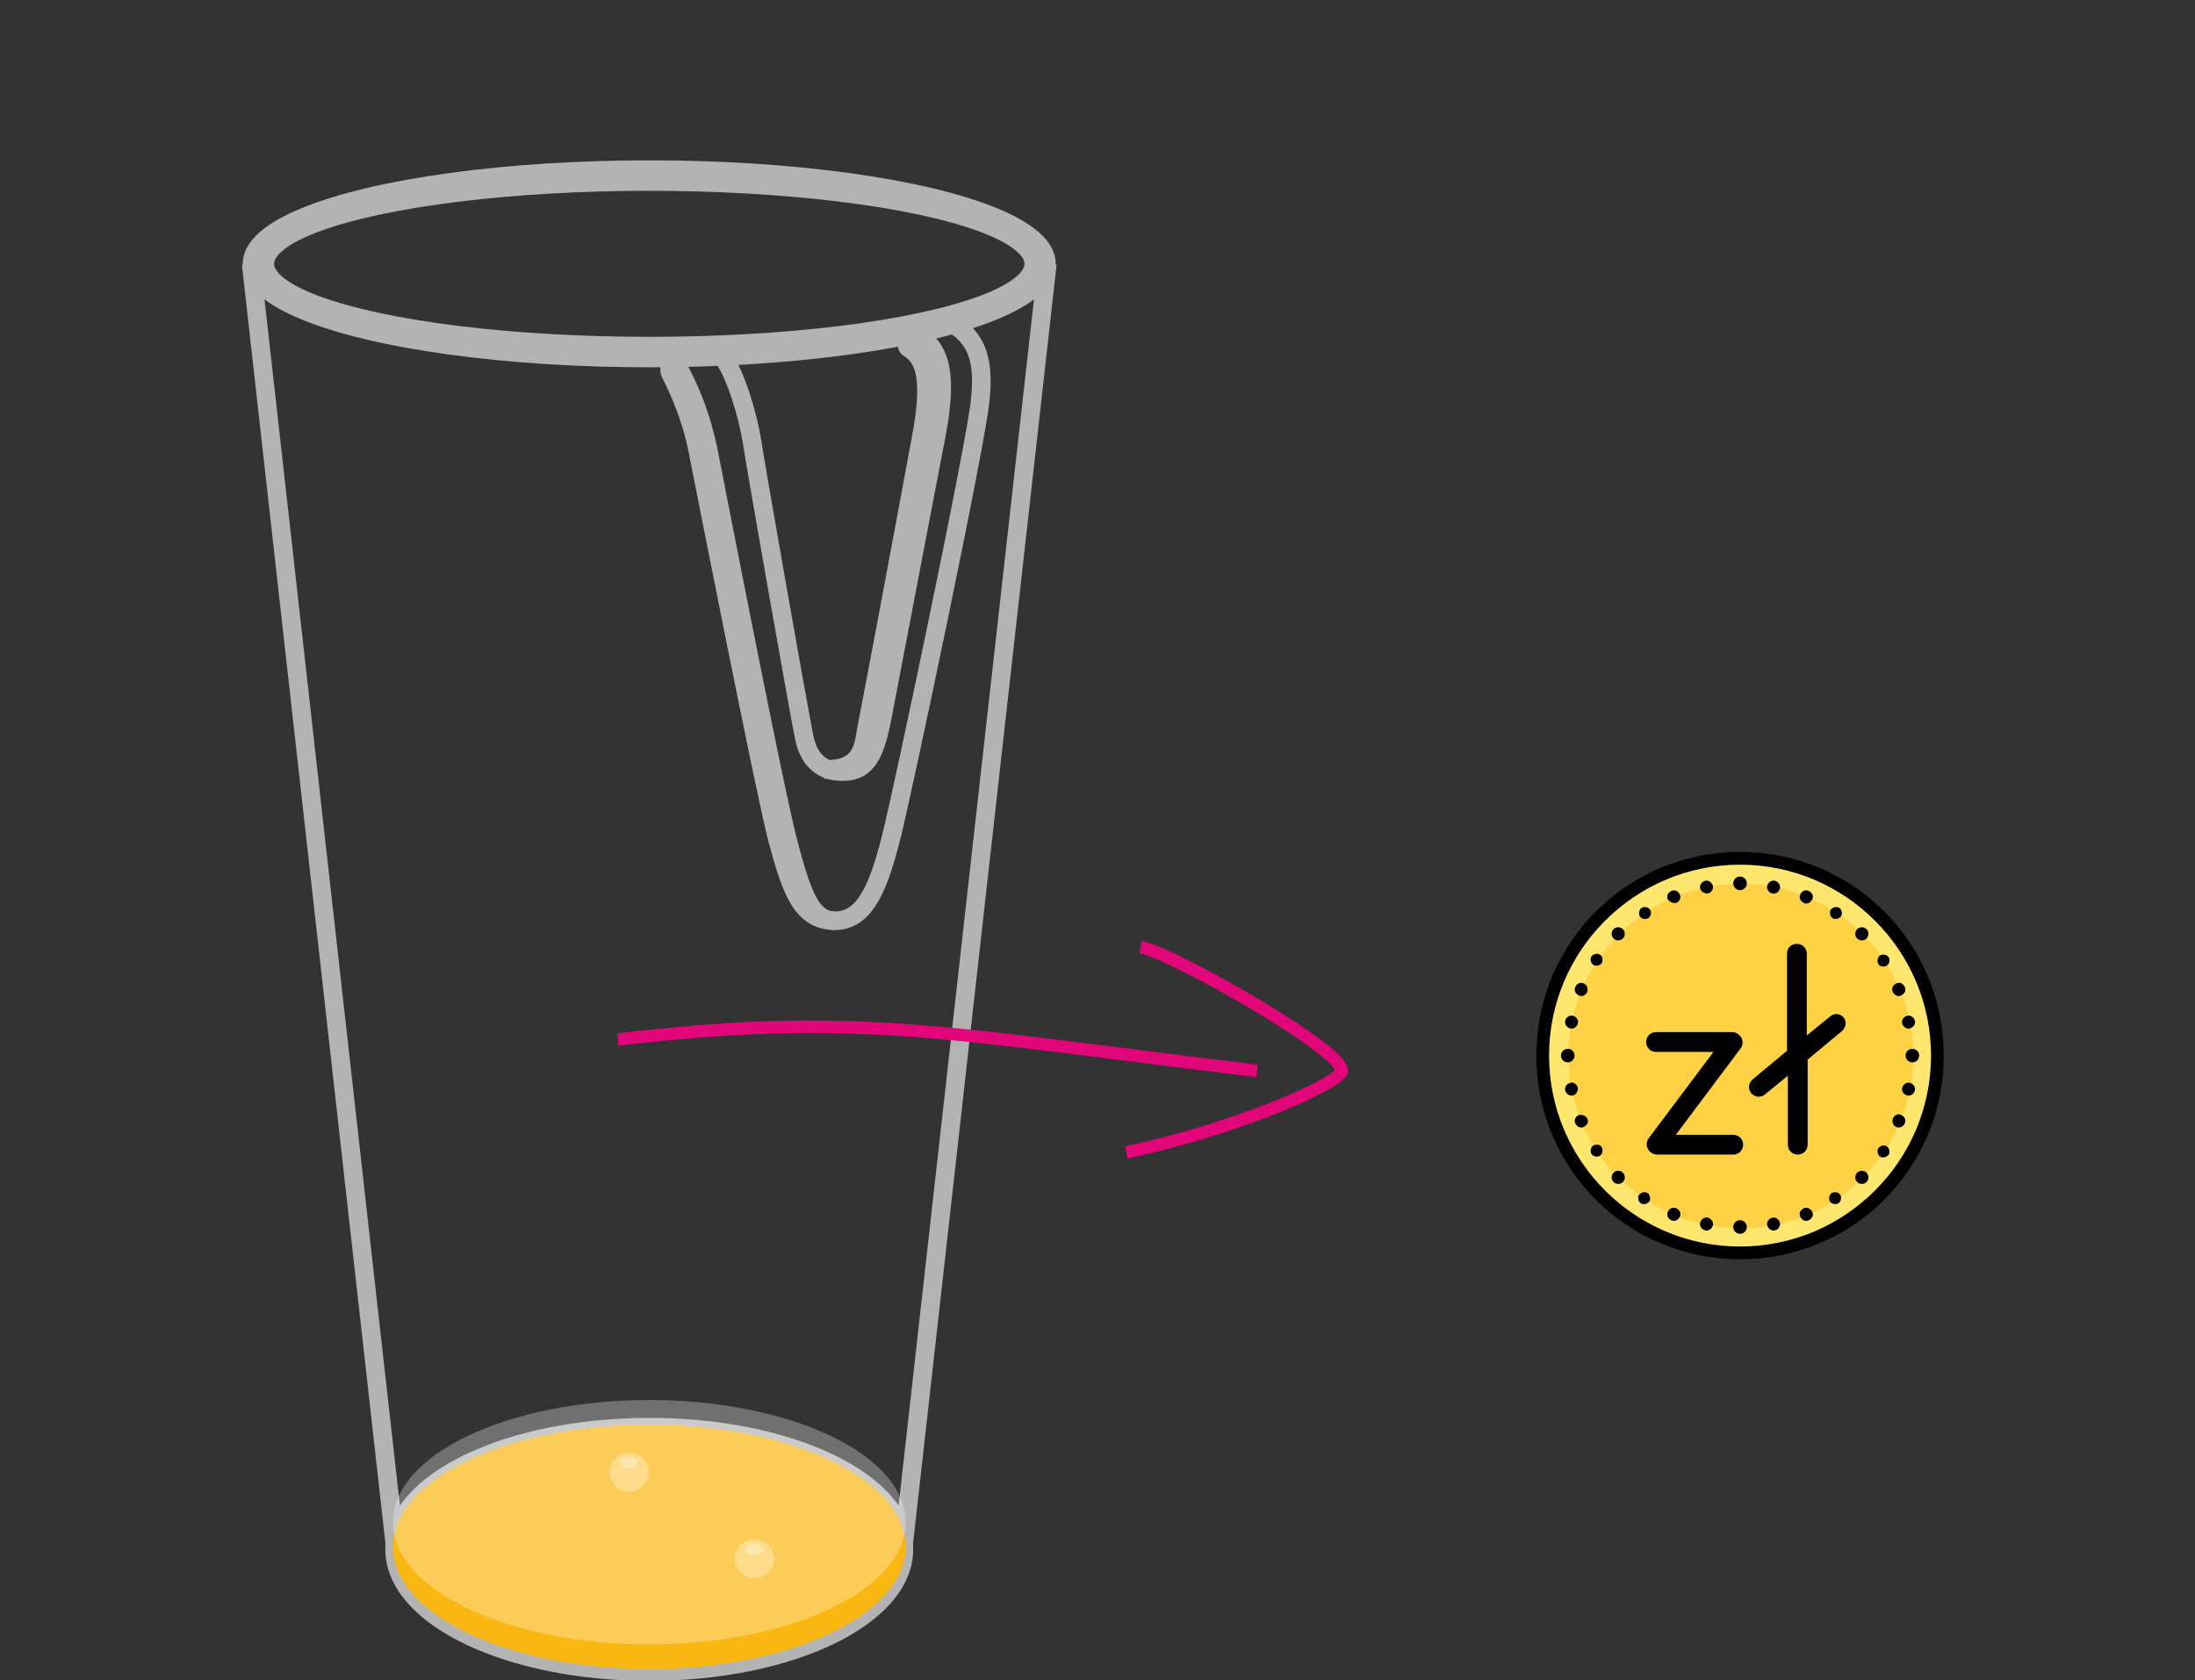 <?xml version="1.0" encoding="UTF-8"?> <svg xmlns="http://www.w3.org/2000/svg" xmlns:xlink="http://www.w3.org/1999/xlink" version="1.1" id="Vrstva_1" x="0px" y="0px" width="258.6px" height="198px" viewBox="0 0 258.6 198" style="enable-background:new 0 0 258.6 198;" xml:space="preserve"><rect x="0" y="0" width="258.6" height="198" fill="#333333" stroke="none"/> <style type="text/css"> .st0{fill:none;stroke:#B3B3B3;stroke-width:2.192;stroke-miterlimit:10;} .st1{fill:#FAB611;} .st2{opacity:0.3;fill:#FFFFFF;enable-background:new ;} .st3{fill:none;stroke:#E2067A;stroke-width:1.462;stroke-miterlimit:10;} .st4{fill:#FFE66E;} .st5{fill:#FFD246;} .st6{stroke:#000000;stroke-width:0.731;stroke-miterlimit:10;} </style> <g> <g id="Group_3785" transform="translate(2825.39 1957.19)"> <g id="Group_3782"> <ellipse id="Ellipse_67" class="st0" cx="-2748.9" cy="-1926.1" rx="46.8" ry="11.1"></ellipse> <ellipse id="Ellipse_68" class="st0" cx="-2748.9" cy="-1774.6" rx="30" ry="14.4"></ellipse> <line id="Line_78" class="st0" x1="-2795.8" y1="-1926.1" x2="-2778.8" y2="-1774.6"></line> <line id="Line_79" class="st0" x1="-2719" y1="-1774.6" x2="-2702" y2="-1926.1"></line> <path id="Path_2958" class="st0" d="M-2713.1-1919c2.7,1.7,3.7,4.1,3.2,8.9c-0.4,4.8-9.1,46.1-10.5,51.6s-2.9,9.5-6.2,9.8 c-3.1,0.3-4.2-2.8-5.8-8.7c-1.6-5.8-8.4-40.9-9.6-47c-0.8-3.7-2.1-7.2-4.1-10.5"></path> <path id="Path_2959" class="st0" d="M-2740.2-1915.1c1.5,2.1,2.9,6.8,3.4,9.9c0.5,3.3,5.3,30.6,6.1,34.6c0.7,4.1,3.4,4.5,5.3,4.3 c1.8-0.3,3-1.4,3.9-6.1c0.9-4.6,4.5-23.6,6.4-33.4c1.6-8.3,0.1-10.7-2.6-12.1"></path> <path id="Path_2960" class="st0" d="M-2728.3-1866.5c4.4,0,4.6-2.4,5-4.8c0.9-4.6,4.6-24.3,6.4-34.1c1.3-6.8,0.6-9.4-1.3-10.7 c-0.3-0.1-0.4-0.5-0.4-0.8v-0.5"></path> <path id="Path_2961" class="st0" d="M-2727.1-1848.7c-3.9,0-5.1-3.7-6.7-9.6c-1.5-5.8-8.2-39.8-9.4-45.9c-0.6-3.1-1.8-6.2-3.2-9 c-0.1-0.1-0.1-0.4-0.1-0.5v-1.2"></path> <ellipse id="Ellipse_69" class="st0" cx="-2748.9" cy="-1926.1" rx="45.3" ry="9.7"></ellipse> </g> <ellipse id="Ellipse_70" class="st1" cx="-2748.9" cy="-1774.9" rx="30.2" ry="14.4"></ellipse> <ellipse id="Ellipse_71" class="st2" cx="-2748.9" cy="-1777.8" rx="30.2" ry="14.4"></ellipse> <g id="Group_3783" transform="translate(60.635 217.607)"> <circle id="Ellipse_72" class="st2" cx="-2811.9" cy="-2001.3" r="2.3"></circle> <ellipse id="Ellipse_73" class="st2" cx="-2811.9" cy="-2002.4" rx="1" ry="0.7"></ellipse> </g> <g id="Group_3784" transform="translate(81.898 232.302)"> <circle id="Ellipse_74" class="st2" cx="-2818.4" cy="-2005.8" r="2.3"></circle> <ellipse id="Ellipse_75" class="st2" cx="-2818.4" cy="-2006.9" rx="1" ry="0.7"></ellipse> </g> </g> <g id="Group_3786" transform="translate(2887.496 2089.208)"> <path id="Path_2962" class="st3" d="M-2739.4-1963c-37-4.5-47.3-7-75.3-3.7"></path> <path id="Path_2963" class="st3" d="M-2754.8-1953.4c12.2-2.6,23.8-7.5,25.3-9.4c1.6-1.9-19.6-14-23.6-14.8"></path> </g> <ellipse transform="matrix(0.996 -9.392510e-02 9.392510e-02 0.996 -10.776 19.804)" class="st4" cx="205" cy="124.4" rx="23.3" ry="23.3"></ellipse> <ellipse transform="matrix(0.996 -9.392507e-02 9.392507e-02 0.996 -10.776 19.804)" class="st5" cx="205" cy="124.4" rx="20.3" ry="20.3"></ellipse> <path d="M205,100.4c-13.3,0-24,10.7-24,24s10.7,24,24,24c13.3,0,24-10.7,24-24C229,111.1,218.3,100.4,205,100.4z M205,146.9 c-12.4,0-22.5-10.1-22.5-22.5c0-12.4,10.1-22.5,22.5-22.5s22.5,10.1,22.5,22.5C227.5,136.8,217.4,146.9,205,146.9z"></path> <circle cx="205" cy="104.1" r="0.8"></circle> <circle cx="205" cy="144.6" r="0.8"></circle> <circle cx="184.7" cy="124.4" r="0.8"></circle> <circle cx="225.3" cy="124.4" r="0.8"></circle> <path d="M218.8,109.5c-0.3,0.3-0.3,0.8,0,1.1c0.3,0.3,0.8,0.3,1.1,0s0.3-0.8,0-1.1c0,0,0,0,0,0 C219.6,109.2,219.1,109.2,218.8,109.5z"></path> <path d="M190.1,138.2c-0.3,0.3-0.3,0.8,0,1.1c0.3,0.3,0.8,0.3,1.1,0c0.3-0.3,0.3-0.8,0-1.1c0,0,0,0,0,0 C190.9,137.9,190.4,137.9,190.1,138.2z"></path> <path d="M190.1,109.5c-0.3,0.3-0.3,0.8,0,1.1c0.3,0.3,0.8,0.3,1.1,0s0.3-0.8,0-1.1c0,0,0,0,0,0 C190.9,109.2,190.4,109.2,190.1,109.5z"></path> <path d="M218.8,138.2c-0.3,0.3-0.3,0.8,0,1.1c0.3,0.3,0.8,0.3,1.1,0c0.3-0.3,0.3-0.8,0-1.1c0,0,0,0,0,0 C219.6,137.9,219.1,137.9,218.8,138.2z"></path> <path d="M197.5,106.4c0.4-0.2,0.6-0.6,0.4-1c-0.2-0.4-0.6-0.6-1-0.4c-0.4,0.2-0.6,0.6-0.4,1c0,0,0,0,0,0 C196.7,106.3,197.2,106.5,197.5,106.4z"></path> <path d="M212.5,142.4c-0.4,0.2-0.6,0.6-0.4,1c0.2,0.4,0.6,0.6,1,0.4c0.4-0.2,0.6-0.6,0.4-1c0,0,0,0,0,0 C213.3,142.4,212.8,142.2,212.5,142.4z"></path> <path d="M186,131.4c-0.4,0.2-0.6,0.6-0.4,1s0.6,0.6,1,0.4c0.4-0.2,0.6-0.6,0.4-1C186.8,131.5,186.4,131.3,186,131.4 C186,131.4,186,131.4,186,131.4z"></path> <path d="M224,117.3c0.4-0.2,0.6-0.6,0.4-1c-0.2-0.4-0.6-0.6-1-0.4c-0.4,0.2-0.6,0.6-0.4,1C223.2,117.3,223.6,117.5,224,117.3 C224,117.3,224,117.3,224,117.3z"></path> <path d="M212.5,106.4c0.4,0.2,0.8,0,1-0.4c0.2-0.4,0-0.8-0.4-1c-0.4-0.2-0.8,0-1,0.4C211.9,105.8,212.1,106.2,212.5,106.4 C212.5,106.4,212.5,106.4,212.5,106.4z"></path> <path d="M197.5,142.4c-0.4-0.2-0.8,0-1,0.4s0,0.8,0.4,1c0.4,0.2,0.8,0,1-0.4c0,0,0,0,0,0C198.1,143,197.9,142.6,197.5,142.4z"></path> <path d="M186.6,115.9c-0.4-0.2-0.8,0-1,0.4c-0.2,0.4,0,0.8,0.4,1c0.4,0.2,0.8,0,1-0.4c0,0,0,0,0,0 C187.1,116.5,187,116.1,186.6,115.9z"></path> <path d="M223.4,132.8c0.4,0.2,0.8,0,1-0.4c0.2-0.4,0-0.8-0.4-1c-0.4-0.2-0.8,0-1,0.4c0,0,0,0,0,0 C222.9,132.2,223,132.7,223.4,132.8z"></path> <path d="M201.2,105.3c0.4-0.1,0.7-0.5,0.6-0.9c-0.1-0.4-0.5-0.7-0.9-0.6c-0.4,0.1-0.7,0.5-0.6,0.9 C200.4,105.1,200.8,105.3,201.2,105.3C201.2,105.3,201.2,105.3,201.2,105.3z"></path> <path d="M208.8,143.5c-0.4,0.1-0.7,0.5-0.6,0.9c0.1,0.4,0.5,0.7,0.9,0.6s0.7-0.5,0.6-0.9C209.6,143.7,209.2,143.4,208.8,143.5 C208.8,143.5,208.8,143.5,208.8,143.5z"></path> <path d="M185.9,128.2c-0.1-0.4-0.5-0.7-0.9-0.6s-0.7,0.5-0.6,0.9c0.1,0.4,0.5,0.7,0.9,0.6C185.7,129,185.9,128.6,185.9,128.2 C185.9,128.2,185.9,128.2,185.9,128.2z"></path> <path d="M224.1,120.6c0.1,0.4,0.5,0.7,0.9,0.6c0.4-0.1,0.7-0.5,0.6-0.9c-0.1-0.4-0.5-0.7-0.9-0.6c0,0,0,0,0,0 C224.3,119.8,224,120.2,224.1,120.6z"></path> <path d="M216.9,108c0.2-0.3,0.1-0.8-0.2-1c-0.3-0.2-0.8-0.1-1,0.2c-0.2,0.3-0.1,0.8,0.2,1c0,0,0,0,0,0 C216.2,108.4,216.6,108.3,216.9,108z"></path> <path d="M193.1,140.8c-0.2,0.3-0.1,0.8,0.2,1c0.3,0.2,0.8,0.1,1-0.2c0.2-0.3,0.1-0.8-0.2-1c0,0,0,0,0,0 C193.8,140.4,193.4,140.5,193.1,140.8z"></path> <path d="M187.5,112.7c-0.2,0.3-0.1,0.8,0.2,1c0.3,0.2,0.8,0.1,1-0.2c0.2-0.3,0.1-0.8-0.2-1c0,0,0,0,0,0 C188.2,112.3,187.8,112.4,187.5,112.7z"></path> <path d="M222.5,136.1c0.2-0.3,0.1-0.8-0.2-1c-0.3-0.2-0.8-0.1-1,0.2c-0.2,0.3-0.1,0.8,0.2,1c0,0,0,0,0,0 C221.8,136.5,222.2,136.4,222.5,136.1z"></path> <path d="M194.2,108.2c0.3-0.2,0.4-0.7,0.2-1c-0.2-0.3-0.7-0.4-1-0.2c-0.3,0.2-0.4,0.7-0.2,1c0,0,0,0,0,0 C193.4,108.3,193.8,108.4,194.2,108.2z"></path> <path d="M215.8,140.6c-0.3,0.2-0.4,0.7-0.2,1s0.7,0.4,1,0.2c0.3-0.2,0.4-0.7,0.2-1c0,0,0,0,0,0 C216.6,140.5,216.2,140.4,215.8,140.6z"></path> <path d="M187.7,135c-0.3,0.2-0.4,0.7-0.2,1c0.2,0.3,0.7,0.4,1,0.2s0.4-0.7,0.2-1c0,0,0,0,0,0C188.6,134.9,188.1,134.8,187.7,135z"></path> <path d="M222.3,113.8c0.3-0.2,0.4-0.7,0.2-1c-0.2-0.3-0.7-0.4-1-0.2c-0.3,0.2-0.4,0.7-0.2,1c0,0,0,0,0,0 C221.4,113.9,221.9,114,222.3,113.8z"></path> <path d="M208.8,105.3c0.4,0.1,0.8-0.2,0.9-0.6c0.1-0.4-0.2-0.8-0.6-0.9c-0.4-0.1-0.8,0.2-0.9,0.6c0,0,0,0,0,0 C208.1,104.8,208.4,105.2,208.8,105.3z"></path> <path d="M201.2,143.5c-0.4-0.1-0.8,0.2-0.9,0.6c-0.1,0.4,0.2,0.8,0.6,0.9c0.4,0.1,0.8-0.2,0.9-0.6c0,0,0,0,0,0 C201.9,144,201.6,143.6,201.2,143.5z"></path> <path d="M185,121.2c0.4,0.1,0.8-0.2,0.9-0.6c0.1-0.4-0.2-0.8-0.6-0.9c-0.4-0.1-0.8,0.2-0.9,0.6c0,0,0,0,0,0 C184.3,120.7,184.6,121.1,185,121.2z"></path> <path d="M225,127.6c-0.4-0.1-0.8,0.2-0.9,0.6c-0.1,0.4,0.2,0.8,0.6,0.9s0.8-0.2,0.9-0.6S225.4,127.7,225,127.6 C225,127.6,225,127.6,225,127.6z"></path> <path class="st6" d="M204.2,134.1h-7.5l8.1-10.8c0.2-0.3,0.2-0.8-0.2-1.1c-0.1-0.1-0.3-0.2-0.5-0.2l-9,0c-0.4,0-0.8,0.3-0.8,0.8 c0,0.4,0.3,0.8,0.8,0.8l7.5,0l-8.1,10.8c-0.2,0.3-0.2,0.8,0.2,1.1c0.1,0.1,0.3,0.2,0.5,0.2h9c0.4,0,0.8-0.3,0.8-0.8 S204.6,134.1,204.2,134.1z"></path> <path class="st6" d="M215.8,120.1l-3.3,2.7v-10.4c0-0.4-0.3-0.8-0.8-0.8s-0.8,0.3-0.8,0.8V124l-4.2,3.5c-0.3,0.3-0.4,0.7-0.1,1.1 c0.3,0.3,0.7,0.4,1.1,0.1l3.3-2.7v8.9c0,0.4,0.3,0.8,0.8,0.8c0.4,0,0.8-0.3,0.8-0.8l0-10.2l4.2-3.5c0.3-0.3,0.4-0.7,0.1-1.1 C216.6,119.8,216.1,119.8,215.8,120.1L215.8,120.1L215.8,120.1z"></path> </g> </svg> 